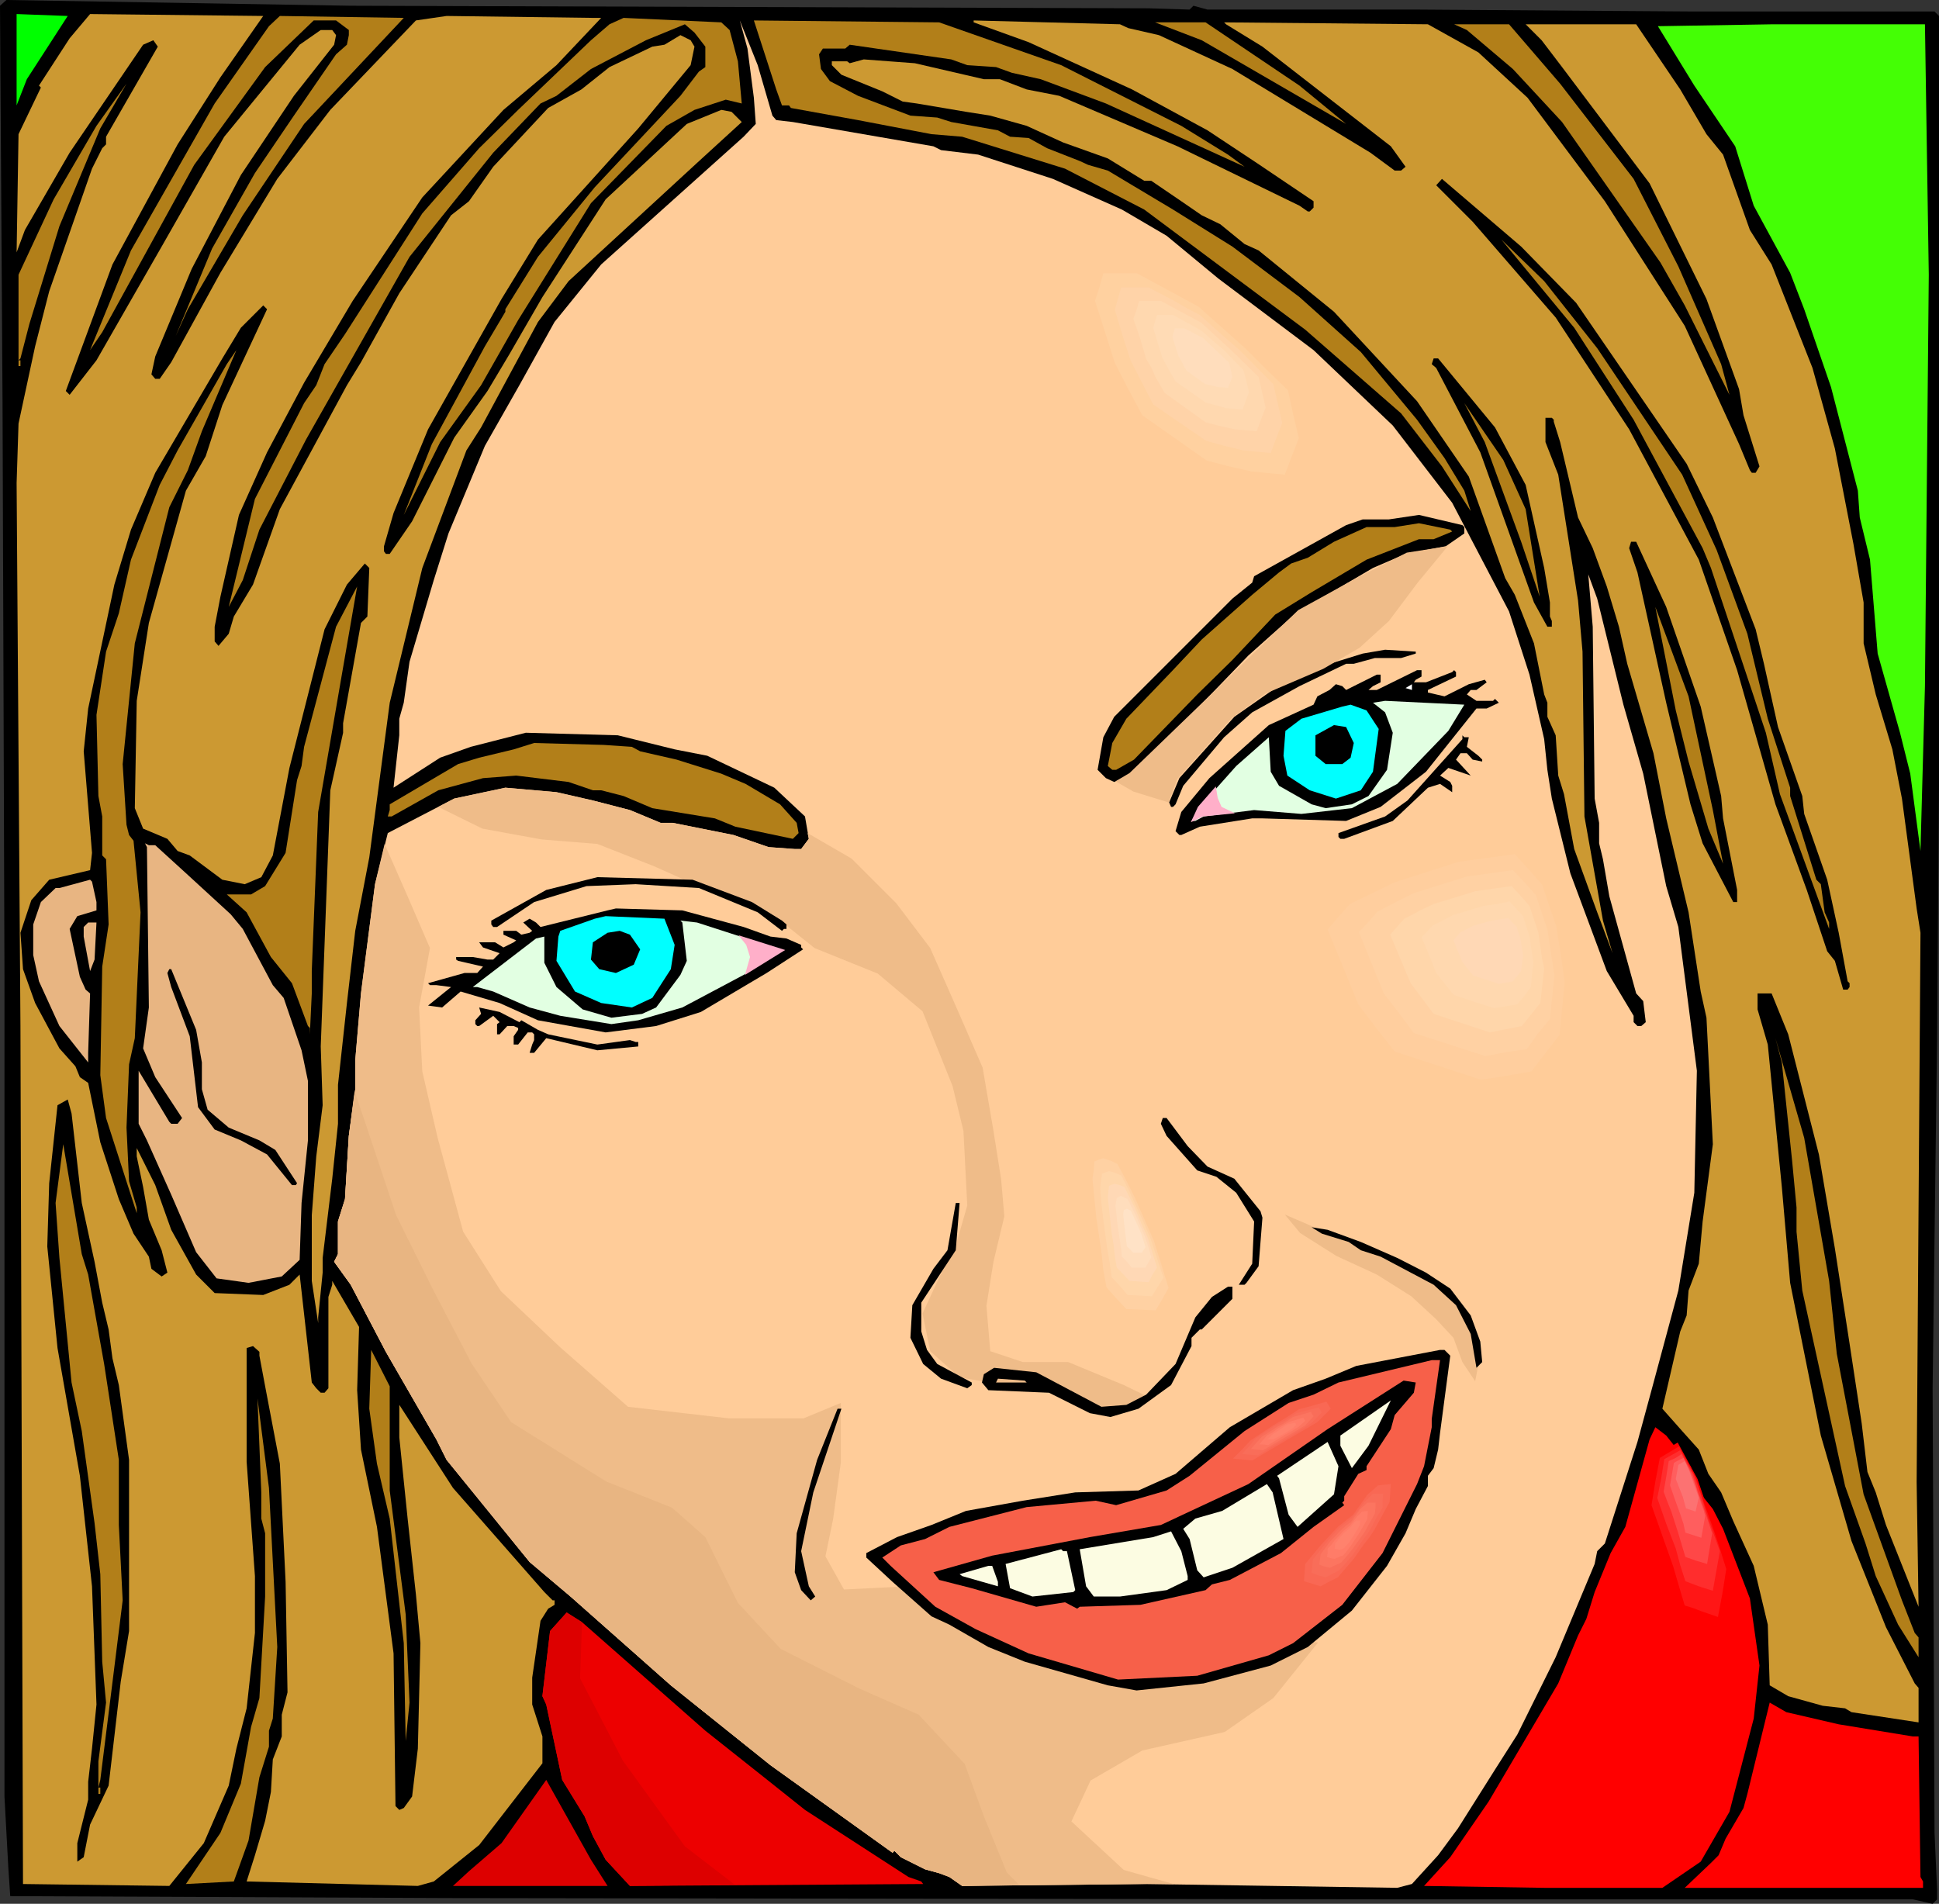 <?xml version="1.0" encoding="UTF-8" standalone="no"?>
<svg
   version="1.0"
   width="129.766mm"
   height="127.418mm"
   id="svg108"
   sodipodi:docname="Female 179.wmf"
   xmlns:inkscape="http://www.inkscape.org/namespaces/inkscape"
   xmlns:sodipodi="http://sodipodi.sourceforge.net/DTD/sodipodi-0.dtd"
   xmlns="http://www.w3.org/2000/svg"
   xmlns:svg="http://www.w3.org/2000/svg">
  <rect width="100%" height="100%" fill="#333333" stroke="none"/>
  <sodipodi:namedview
     id="namedview108"
     pagecolor="#ffffff"
     bordercolor="#000000"
     borderopacity="0.25"
     inkscape:showpageshadow="2"
     inkscape:pageopacity="0.0"
     inkscape:pagecheckerboard="0"
     inkscape:deskcolor="#d1d1d1"
     inkscape:document-units="mm" />
  <defs
     id="defs1">
    <pattern
       id="WMFhbasepattern"
       patternUnits="userSpaceOnUse"
       width="6"
       height="6"
       x="0"
       y="0" />
  </defs>
  <path
     style="fill:#000000;fill-opacity:1;fill-rule:evenodd;stroke:none"
     d="m 290.556,2.101 10.342,0.323 0.97,-0.97 3.555,0.97 h 53.49 l 69.65,0.485 h 60.762 l 1.131,1.131 V 198.773 l -0.485,63.834 -1.131,88.559 0.485,112.477 0.646,14.383 v 2.424 l -1.131,1.131 -5.01,-1.131 H 348.248 L 113.443,480.127 2.586,479.642 2.101,472.37 1.131,454.431 V 247.093 L 0.646,102.457 0,1.454 1.616,0 88.718,1.454 Z"
     id="path1" />
  <path
     style="fill:#00ff00;fill-opacity:1;fill-rule:evenodd;stroke:none"
     d="m 6.787,20.039 -2.586,6.626 V 3.555 l 12.928,0.485 z"
     id="path2" />
  <path
     style="fill:#cc9932;fill-opacity:1;fill-rule:evenodd;stroke:none"
     d="M 55.752,19.554 44.925,36.523 28.442,66.904 16.645,98.902 17.614,99.871 24.402,91.145 40.885,62.379 56.722,34.583 75.79,11.312 81.123,7.595 h 2.909 l 0.97,1.293 -0.485,2.424 -10.181,12.928 -13.413,20.039 -12.443,23.756 -9.211,22.14 -0.97,4.525 0.97,1.131 h 1.131 l 2.909,-4.202 12.443,-22.625 14.382,-23.756 13.413,-17.453 21.654,-22.625 7.757,-1.131 37.006,0.485 h 2.101 L 140.753,16.484 127.341,27.796 106.817,49.936 89.203,76.116 76.922,96.801 l -9.373,17.615 -7.11,15.837 -4.686,20.685 -1.454,7.595 v 3.717 l 0.97,1.131 2.586,-3.07 1.293,-4.363 4.848,-8.08 6.787,-19.069 16.968,-31.351 3.555,-5.818 9.696,-17.453 13.09,-19.716 4.525,-3.555 6.141,-8.727 13.898,-14.868 8.403,-4.687 7.11,-5.656 10.827,-5.171 3.07,-0.485 4.04,-2.424 2.586,1.293 0.97,1.616 -0.97,4.687 -13.251,15.999 -25.371,28.119 -9.211,15.029 -18.584,32.967 -8.726,21.17 -2.424,8.403 v 1.293 l 0.485,0.646 h 0.97 l 5.656,-8.242 10.666,-21.17 8.403,-11.797 5.494,-9.211 8.403,-14.544 15.998,-24.725 20.523,-19.069 8.726,-3.555 2.586,0.485 2.586,2.586 -11.312,10.343 -32.482,29.897 -7.757,10.343 -14.382,26.665 -3.717,5.818 -11.15,29.735 -8.242,34.099 -5.171,39.108 -3.555,18.584 -2.101,18.261 -2.262,20.685 v 9.858 l -1.454,13.898 -2.424,20.039 v 3.717 l -1.131,11.312 v 1.454 l -1.616,-10.666 v -16.645 l 1.131,-14.868 1.616,-12.928 -0.485,-14.868 2.424,-64.803 3.232,-14.544 v -2.424 l 4.525,-25.372 1.616,-1.616 0.485,-12.282 -1.131,-1.131 -4.525,5.333 -5.656,11.312 -8.888,35.068 -4.202,22.14 -2.909,5.495 -4.202,1.778 -5.656,-1.131 -8.242,-6.141 -3.07,-1.131 -2.586,-3.07 -6.141,-2.586 -2.101,-5.171 0.485,-27.15 3.07,-19.716 9.373,-33.452 5.01,-8.727 4.202,-12.928 11.312,-24.241 -0.97,-0.97 -5.656,5.656 -4.686,7.757 -16.968,28.927 -6.141,14.383 -4.202,13.898 -6.626,31.351 -1.131,10.827 2.101,25.695 -0.485,4.363 -10.342,2.424 -4.525,5.171 -2.747,8.242 0.646,9.211 3.07,8.565 6.141,11.474 4.04,4.525 1.131,2.747 2.101,1.454 3.07,15.029 4.686,14.383 3.717,8.727 3.878,5.818 0.646,3.07 2.586,1.939 1.454,-0.97 -1.454,-5.656 -3.232,-7.757 -1.454,-8.242 -1.616,-7.757 v -2.101 l 4.686,9.373 4.04,11.312 6.302,11.312 4.686,4.687 12.282,0.485 6.626,-2.586 2.586,-2.586 3.07,27.311 1.131,1.454 1.131,1.131 h 0.97 l 0.97,-1.131 v -23.109 l 0.97,-3.07 v -0.97 l 6.787,11.636 -0.485,15.999 0.97,15.029 4.04,19.554 4.202,31.998 0.485,38.623 0.97,0.97 1.131,-0.485 2.101,-2.909 1.454,-12.12 0.646,-26.665 -1.131,-12.282 -2.101,-19.231 -2.101,-20.524 v -8.242 l 13.574,21.009 23.109,26.342 2.101,2.101 h 0.485 v 1.131 l -1.616,0.97 -1.939,3.07 -2.101,14.383 v 6.787 l 2.586,8.08 v 6.787 l -15.998,20.685 -11.474,9.211 -4.04,1.131 -43.309,-1.131 2.101,-6.626 2.586,-8.727 1.454,-7.272 0.485,-8.242 2.262,-5.818 v -5.495 l 1.454,-5.656 -0.485,-27.958 -1.454,-29.897 -3.717,-19.554 -1.454,-7.757 v -0.97 l -1.616,-1.454 -1.616,0.485 v 28.766 l 2.101,28.927 v 14.383 l -2.101,19.069 -2.586,10.181 -1.939,9.373 -6.302,14.544 -8.726,10.827 L 5.818,476.571 5.171,259.537 4.202,122.173 4.686,107.144 8.888,87.59 12.443,73.692 23.27,42.664 25.856,37.492 26.826,36.523 V 34.583 L 39.915,11.797 38.784,10.181 36.198,11.312 17.614,38.623 6.302,58.178 4.202,63.834 4.686,33.937 10.342,22.14 9.858,21.655 17.614,9.696 22.786,3.555 66.579,4.04 Z"
     id="path3" />
  <path
     style="fill:#b27f19;fill-opacity:1;fill-rule:evenodd;stroke:none"
     d="M 76.922,31.351 61.408,54.461 47.51,78.217 44.44,85.004 53.651,62.864 64.478,43.795 74.336,29.25 85.002,13.736 87.749,11.312 88.234,8.888 V 7.595 L 85.002,5.171 H 79.346 L 67.064,16.968 49.126,41.694 25.856,84.034 22.786,88.559 33.128,63.349 54.298,26.18 68.034,6.626 70.781,4.04 l 31.35,0.485 z"
     id="path4" />
  <path
     style="fill:#b27f19;fill-opacity:1;fill-rule:evenodd;stroke:none"
     d="m 184.547,7.595 2.101,7.919 0.97,10.666 -4.04,-0.97 -7.918,2.586 -7.11,4.04 -19.069,19.554 -18.422,29.574 -9.373,16.484 -10.342,14.383 -9.211,18.423 7.11,-17.938 13.413,-24.725 5.171,-8.727 v -0.646 l -0.485,-0.485 0.485,0.485 8.242,-13.252 14.382,-17.615 21.654,-23.109 4.686,-6.141 1.616,-1.131 v -5.171 l -2.747,-3.555 -2.424,-2.101 -9.858,4.04 -13.898,7.272 -8.726,6.787 -4.04,1.939 -11.958,12.444 -21.17,26.342 -26.179,46.219 -11.797,22.786 -4.202,12.767 -3.555,6.787 6.626,-27.311 12.443,-24.241 3.07,-4.525 2.101,-5.333 5.171,-7.595 19.554,-30.543 14.382,-16.484 9.858,-9.696 18.422,-17.615 4.686,-4.04 3.555,-1.616 24.725,1.131 z"
     id="path5" />
  <path
     style="fill:#ffcc99;fill-opacity:1;fill-rule:evenodd;stroke:none"
     d="m 195.374,29.25 0.97,1.131 4.202,0.485 35.552,6.141 1.939,0.97 9.373,1.131 18.907,6.141 17.453,7.757 11.312,6.626 13.09,10.827 24.078,18.1 20.038,19.069 15.029,19.554 14.382,27.473 5.171,15.999 3.717,16.322 0.808,7.757 1.131,7.272 4.686,18.908 9.211,24.725 6.787,11.312 v 1.616 l 0.97,0.97 h 0.97 l 1.131,-0.97 -0.646,-5.333 -1.778,-1.939 -6.787,-24.564 -1.616,-9.373 -0.97,-4.04 v -5.171 l -1.131,-6.141 -0.485,-43.472 -1.131,-13.252 2.262,6.141 6.626,26.826 5.01,17.453 5.818,28.442 3.07,10.343 4.686,36.361 -0.646,30.866 -4.04,24.725 -6.787,25.21 -3.555,13.09 -8.242,25.695 -1.939,1.939 -0.646,3.232 -9.858,23.594 -9.696,19.554 -5.656,8.888 -9.373,14.868 -5.01,6.787 -6.626,7.272 -3.717,0.97 -63.509,-0.97 -46.541,0.485 -3.232,-2.262 -2.586,-0.97 -3.555,-0.97 -6.141,-3.07 -1.616,-1.616 -0.485,0.485 -30.866,-22.14 -25.21,-20.201 -25.371,-22.463 -10.342,-8.727 -21.008,-25.857 -2.586,-5.171 -12.766,-22.14 -8.888,-16.968 -4.202,-5.818 0.97,-1.939 v -8.242 l 1.778,-5.656 0.97,-15.999 1.616,-11.797 v -7.272 l 1.454,-16.968 3.555,-27.634 3.232,-12.928 16.806,-8.727 12.928,-2.747 12.928,1.131 9.211,2.101 9.373,2.424 7.757,3.232 h 3.07 l 15.352,3.07 8.888,3.07 6.626,0.485 h 1.616 l 1.939,-2.586 -0.97,-5.656 -7.757,-7.272 -16.968,-8.08 -8.242,-1.616 -14.382,-3.555 -23.27,-0.646 -13.898,3.555 -7.757,2.747 -11.797,7.595 1.454,-13.252 v -4.202 l 1.131,-4.04 1.454,-10.343 6.141,-20.685 3.717,-11.797 9.211,-22.14 8.726,-15.352 8.888,-15.999 11.797,-14.544 36.037,-32.321 3.07,-3.232 -0.485,-6.626 -1.616,-12.444 -1.939,-7.111 4.525,11.312 z"
     id="path6" />
  <path
     style="fill:#b27f19;fill-opacity:1;fill-rule:evenodd;stroke:none"
     d="m 268.417,16.484 30.381,15.352 11.797,7.272 4.202,3.07 -35.067,-15.999 -16.483,-6.141 -7.272,-1.616 -4.04,-1.454 -7.272,-0.485 -4.04,-1.454 -25.694,-3.717 -1.131,0.97 h -5.656 l -0.97,1.454 0.485,3.717 2.262,3.07 7.11,3.717 13.251,5.01 6.787,0.485 3.555,1.131 11.797,2.101 3.07,1.616 4.686,0.323 4.686,2.586 8.242,3.232 2.101,0.97 5.01,1.454 16.483,9.858 15.029,9.373 16.968,12.767 15.514,13.898 14.221,17.13 6.949,9.696 5.01,8.242 1.616,5.171 -7.272,-11.312 L 354.388,104.558 330.148,83.388 289.425,53.006 269.387,42.664 l -26.018,-8.08 -7.757,-0.646 -18.584,-3.555 -16.968,-3.07 -0.485,-0.646 h -1.778 l -1.454,-4.04 -5.656,-17.453 46.864,0.485 z"
     id="path7" />
  <path
     style="fill:#cc9932;fill-opacity:1;fill-rule:evenodd;stroke:none"
     d="m 285.385,7.111 7.757,1.778 18.584,8.565 34.906,21.17 6.141,4.525 h 1.616 l 1.131,-0.97 -3.717,-5.171 -32.482,-25.21 -9.211,-5.656 -0.485,-0.485 51.55,0.485 12.766,7.111 12.443,11.474 19.554,26.18 20.2,31.513 13.736,29.897 2.747,6.626 0.485,0.646 h 0.97 l 0.97,-1.616 -4.04,-12.928 -1.131,-6.626 -8.242,-22.786 -14.382,-29.25 -22.139,-29.412 -5.171,-6.787 -4.04,-4.04 h 27.957 l 11.15,16.484 6.626,11.312 4.202,5.171 6.787,19.069 5.494,8.727 10.342,26.18 5.656,20.362 4.686,24.079 2.586,14.868 v 10.343 l 3.07,12.928 4.202,13.898 2.424,12.444 3.717,27.796 0.97,6.141 -0.97,138.98 0.485,31.513 -8.242,-20.685 -2.586,-8.242 -2.101,-5.171 -1.454,-12.282 -3.07,-20.201 -3.717,-24.079 -4.04,-23.756 -7.757,-30.382 -4.202,-10.343 h -3.555 v 4.04 l 2.586,8.888 3.555,36.038 2.101,24.241 7.757,38.623 7.757,26.665 3.555,8.888 5.171,12.928 7.272,14.221 0.97,1.131 v 8.727 l -16.968,-2.586 -1.616,-0.97 -5.656,-0.646 -8.726,-2.424 -4.686,-2.747 -0.485,-15.352 -3.555,-14.868 -5.171,-11.312 -3.07,-7.272 -3.232,-4.687 -2.424,-6.141 -4.202,-4.687 -5.01,-5.656 4.525,-19.554 1.616,-4.04 0.485,-6.303 2.586,-6.787 0.97,-10.666 2.586,-19.554 -1.616,-31.998 -1.454,-6.626 -3.07,-20.039 -5.656,-23.756 -3.232,-16.484 -6.626,-22.625 -2.101,-9.373 -3.07,-10.181 -3.555,-9.696 -3.717,-7.757 -4.525,-19.069 -1.616,-5.171 v -0.485 l -0.485,-0.485 h -1.616 v 6.141 l 3.232,8.242 5.01,31.836 1.131,12.928 0.485,41.694 4.686,26.342 2.424,8.242 -3.878,-10.343 -5.818,-15.999 -2.586,-13.898 -1.454,-4.687 -0.646,-10.181 -2.101,-4.687 v -3.555 l -0.808,-2.101 -2.586,-12.928 -4.848,-12.282 -2.424,-4.202 -9.211,-25.695 -13.09,-19.069 -21.008,-22.625 -19.069,-15.514 -3.555,-1.616 -6.141,-5.01 -4.686,-2.262 -5.171,-3.555 -7.595,-5.171 h -1.778 l -9.211,-5.656 -11.312,-4.04 -9.211,-4.202 -9.211,-2.586 -6.141,-0.97 -12.443,-2.101 -3.555,-0.485 -5.171,-2.586 -10.342,-4.202 -2.424,-2.424 v -0.97 h 3.878 l 0.646,0.485 3.555,-0.97 12.928,0.97 17.453,4.04 h 4.04 l 6.787,2.586 8.242,1.616 29.896,12.767 30.866,15.029 2.101,1.454 h 0.485 l 0.97,-0.97 V 50.905 L 317.867,41.209 305.424,32.967 286.355,22.625 260.176,10.666 246.278,5.656 V 5.171 l 37.006,0.97 z"
     id="path8" />
  <path
     style="fill:#b27f19;fill-opacity:1;fill-rule:evenodd;stroke:none"
     d="m 328.694,21.655 11.797,9.696 -36.522,-21.17 -11.797,-4.525 h 12.766 z"
     id="path9" />
  <path
     style="fill:#b27f19;fill-opacity:1;fill-rule:evenodd;stroke:none"
     d="m 394.627,21.17 18.584,24.079 11.312,22.14 10.827,24.725 2.101,7.757 L 426.139,77.247 419.998,66.419 395.112,30.866 382.668,17.453 371.033,7.595 l -3.232,-1.454 h 13.898 z"
     id="path10" />
  <path
     style="fill:#44ff05;fill-opacity:1;fill-rule:evenodd;stroke:none"
     d="m 487.87,69.49 -0.97,104.073 -1.131,41.694 -2.586,-19.554 -2.586,-10.343 -5.656,-20.039 -1.939,-23.756 -2.586,-10.666 -0.485,-6.787 -6.787,-26.18 -6.787,-19.716 -3.555,-9.211 L 443.591,52.037 438.905,37.007 428.563,21.655 419.352,6.626 448.601,6.141 h 38.299 z"
     id="path11" />
  <path
     style="fill:#b27f19;fill-opacity:1;fill-rule:evenodd;stroke:none"
     d="M 15.029,57.208 7.434,81.933 5.171,90.66 4.686,91.145 h 0.485 v 1.454 H 4.686 V 69.49 l 8.888,-19.069 10.827,-18.584 7.595,-10.666 -6.626,11.312 z"
     id="path12" />
  <path
     style="fill:#000000;fill-opacity:1;fill-rule:evenodd;stroke:none"
     d="m 398.667,76.6 27.957,40.724 6.626,13.575 10.827,28.281 2.101,8.727 3.555,15.999 6.141,17.453 0.485,4.525 5.818,16.645 2.909,13.413 2.262,12.282 0.485,0.485 v 0.97 l -0.485,0.646 h -1.131 l -2.101,-7.272 -1.939,-2.424 -5.171,-15.514 -7.918,-21.655 -9.696,-33.937 -9.696,-27.958 -17.614,-32.967 -18.584,-28.281 -21.008,-24.241 -9.211,-9.211 1.454,-1.616 20.038,17.13 z"
     id="path13" />
  <path
     style="fill:#b27f19;fill-opacity:1;fill-rule:evenodd;stroke:none"
     d="m 404,88.074 21.493,31.998 8.726,19.069 7.757,21.17 5.171,21.493 5.656,17.453 v 2.101 l 6.626,21.17 1.131,1.131 0.97,7.111 1.131,2.586 v 1.616 l -12.443,-34.099 -3.555,-15.514 -13.898,-41.694 -2.101,-5.01 -17.453,-32.482 -15.029,-23.271 -18.422,-22.301 10.827,10.504 z"
     id="path14" />
  <path
     style="fill:#b27f19;fill-opacity:1;fill-rule:evenodd;stroke:none"
     d="m 47.51,118.941 -4.686,9.373 -8.726,34.422 -3.07,30.543 0.97,15.352 0.646,2.586 1.131,1.454 1.778,18.1 -1.454,31.836 -1.454,6.626 -0.646,15.999 0.646,13.575 1.939,6.626 v 1.454 l -7.757,-24.079 -1.454,-10.827 0.485,-27.473 1.616,-10.666 -0.646,-16.484 -0.97,-0.97 v -9.858 l -0.97,-5.171 -0.485,-20.524 2.424,-15.999 3.232,-9.696 3.07,-13.575 7.272,-18.908 4.525,-8.727 12.443,-21.817 2.424,-3.555 -8.726,20.524 z"
     id="path15" />
  <path
     style="fill:#000000;fill-opacity:1;fill-rule:evenodd;stroke:none"
     d="m 378.144,108.113 7.757,14.544 4.686,21.009 1.454,8.727 v 3.555 l 0.485,1.131 v 1.454 h -1.131 l -3.394,-6.141 -13.574,-37.977 -11.15,-21.332 -1.131,-0.97 0.485,-1.454 h 1.131 z"
     id="path16" />
  <path
     style="fill:#b27f19;fill-opacity:1;fill-rule:evenodd;stroke:none"
     d="m 385.9,128.799 3.555,22.14 -4.686,-13.898 -9.211,-25.21 -5.171,-9.858 9.858,14.383 z"
     id="path17" />
  <path
     style="fill:#000000;fill-opacity:1;fill-rule:evenodd;stroke:none"
     d="m 370.387,133.324 v 1.616 l -4.686,3.232 -10.181,1.939 -8.242,3.555 -19.554,11.474 -11.958,10.666 -12.928,13.413 -17.453,16.968 -3.555,1.616 -2.101,-0.97 -2.101,-2.101 1.454,-8.242 2.747,-5.171 29.896,-29.897 5.01,-4.04 0.485,-1.616 23.27,-12.928 4.202,-1.454 h 6.626 l 7.595,-1.131 10.989,2.586 z"
     id="path18" />
  <path
     style="fill:#b27f19;fill-opacity:1;fill-rule:evenodd;stroke:none"
     d="m 367.316,134.455 -4.686,1.939 h -3.717 l -13.251,5.171 -13.898,8.242 -9.211,5.656 -10.827,11.474 -8.888,8.727 -15.998,16.484 -4.525,2.586 h -0.97 l -1.131,-0.97 1.131,-5.818 3.555,-6.141 11.312,-11.797 7.757,-8.242 12.766,-11.312 6.787,-5.656 3.07,-2.262 4.202,-1.454 6.626,-4.04 8.242,-3.717 h 7.11 l 6.141,-0.97 7.918,1.616 z"
     id="path19" />
  <path
     style="fill:#000000;fill-opacity:1;fill-rule:evenodd;stroke:none"
     d="m 421.452,153.524 8.726,25.21 5.171,22.625 0.485,5.656 3.555,18.1 v 3.07 h -0.97 l -7.757,-14.868 -3.07,-9.858 -6.141,-25.695 -7.272,-32.967 -2.101,-6.141 0.485,-1.616 h 1.293 z"
     id="path20" />
  <path
     style="fill:#b27f19;fill-opacity:1;fill-rule:evenodd;stroke:none"
     d="m 80.477,205.399 -1.616,40.239 v 5.656 l -0.485,10.343 v -1.616 l -0.485,-0.485 -4.04,-10.827 -5.333,-6.626 -6.141,-11.312 -5.01,-4.525 h 6.141 l 3.555,-2.101 5.171,-8.403 2.909,-18.423 1.131,-3.555 0.646,-4.848 8.08,-30.382 5.333,-10.181 -4.202,24.241 z"
     id="path21" />
  <path
     style="fill:#b27f19;fill-opacity:1;fill-rule:evenodd;stroke:none"
     d="m 433.249,204.914 2.586,13.575 -3.717,-8.888 -5.01,-16.968 -3.232,-12.928 -5.171,-26.18 8.403,22.625 z"
     id="path22" />
  <path
     style="fill:#000000;fill-opacity:1;fill-rule:evenodd;stroke:none"
     d="m 358.105,165.321 -3.717,1.131 h -6.626 l -5.333,1.454 h -1.939 l -11.797,5.656 -11.958,6.626 -7.11,6.303 -10.342,12.282 -1.939,4.687 -0.646,0.646 h -0.485 l -0.485,-1.131 2.586,-6.141 13.898,-15.514 9.696,-6.787 7.272,-3.394 4.04,-2.262 11.474,-3.555 5.656,-0.97 7.757,0.485 z"
     id="path23" />
  <path
     style="fill:#000000;fill-opacity:1;fill-rule:evenodd;stroke:none"
     d="m 359.56,171.139 -1.454,0.808 -0.485,0.646 h 3.07 l 6.626,-2.586 0.485,-0.485 0.485,0.485 v 1.131 l -7.11,3.394 v 0.646 l 4.202,0.97 6.141,-3.07 4.04,-1.131 0.485,0.646 -2.586,1.939 h -1.454 l -0.97,1.131 2.424,1.616 h 4.202 l 0.485,-0.485 0.97,0.97 -3.07,1.454 h -2.586 l -12.766,15.999 -11.474,8.888 -8.726,3.555 -21.17,-0.646 h -2.586 l -13.251,2.101 -4.686,2.101 h -0.485 l -0.97,-0.97 1.454,-4.848 7.11,-8.565 15.029,-13.413 11.312,-5.171 0.97,-2.101 3.07,-1.616 1.616,-1.454 1.616,0.485 0.97,0.97 7.757,-3.878 h 0.97 v 1.939 l -1.939,0.97 -1.131,0.97 h 2.101 l 10.181,-5.01 h 1.131 z"
     id="path24" />
  <path
     style="fill:#ffffff;fill-opacity:1;fill-rule:evenodd;stroke:none"
     d="m 355.52,174.048 1.616,-0.97 v 1.454 z"
     id="path25" />
  <path
     style="fill:#e2ffe2;fill-opacity:1;fill-rule:evenodd;stroke:none"
     d="m 366.347,184.875 -12.928,13.413 -11.474,6.141 -12.766,1.454 -11.958,-0.97 -12.766,1.616 -2.101,1.131 h -0.97 l 2.101,-3.555 9.211,-10.343 8.242,-7.272 0.485,8.727 2.101,3.555 8.242,4.687 3.555,0.97 6.626,-0.97 4.202,-2.101 4.686,-6.626 1.454,-9.373 -1.939,-5.171 -3.07,-2.424 3.07,-0.485 20.038,0.97 z"
     id="path26" />
  <path
     style="fill:#00ffff;fill-opacity:1;fill-rule:evenodd;stroke:none"
     d="m 348.732,184.391 -1.454,10.827 -3.07,4.687 -6.302,2.101 -6.626,-2.101 -5.656,-3.717 -0.97,-5.01 0.485,-6.303 4.04,-3.07 10.342,-3.07 2.101,-0.485 4.04,1.454 z"
     id="path27" />
  <path
     style="fill:#000000;fill-opacity:1;fill-rule:evenodd;stroke:none"
     d="m 342.43,187.946 -0.808,3.717 -2.101,1.616 h -4.202 l -2.586,-2.101 v -5.171 l 4.686,-2.586 3.07,0.485 z"
     id="path28" />
  <path
     style="fill:#000000;fill-opacity:1;fill-rule:evenodd;stroke:none"
     d="m 371.518,186.491 -0.485,2.424 2.909,2.262 0.97,0.97 v 0.485 l -2.424,-0.485 -1.454,-1.616 h -1.616 l -1.131,1.616 3.717,4.04 -5.656,-1.939 -2.101,1.939 2.586,1.616 0.485,0.97 v 1.616 l -3.07,-2.101 -3.07,0.97 -8.888,8.403 -12.282,4.525 h -0.97 l -0.485,-0.485 v -0.97 l 11.797,-4.202 5.656,-4.04 13.898,-15.514 v -0.97 l 0.485,0.485 z"
     id="path29" />
  <path
     style="fill:#b27f19;fill-opacity:1;fill-rule:evenodd;stroke:none"
     d="m 159.822,188.915 2.101,1.131 9.211,2.101 11.312,3.555 6.141,2.586 8.726,5.171 4.202,4.687 0.485,2.586 -1.454,1.454 -14.544,-3.07 -5.171,-2.101 -15.837,-2.586 -7.272,-3.07 -5.656,-1.454 h -2.101 l -6.141,-2.101 -13.251,-1.616 -8.403,0.646 -11.312,3.07 -11.797,6.626 h -0.97 l 0.485,-1.616 v -1.454 l 17.291,-10.181 5.333,-1.616 8.726,-2.101 5.171,-1.616 17.614,0.485 z"
     id="path30" />
  <path
     style="fill:#e8b582;fill-opacity:1;fill-rule:evenodd;stroke:none"
     d="m 39.269,213.803 7.272,6.626 11.797,10.827 3.07,3.717 7.595,14.221 2.747,3.232 4.525,13.252 1.616,7.757 v 15.029 l -1.616,15.837 -0.485,14.383 -4.525,4.202 -8.403,1.616 -8.08,-1.131 -5.171,-6.626 -6.302,-14.544 -6.141,-13.736 -2.101,-4.202 V 270.849 l 7.757,12.928 0.485,0.485 h 1.616 l 1.131,-1.454 -6.787,-10.343 -3.07,-7.272 1.454,-10.343 -0.485,-40.563 -0.485,-0.97 0.97,0.485 z"
     id="path31" />
  <path
     style="fill:#e8b582;fill-opacity:1;fill-rule:evenodd;stroke:none"
     d="m 24.402,228.185 v 2.101 l -4.848,1.454 -1.939,3.232 2.586,12.12 1.454,3.232 1.131,0.97 -0.485,15.029 v 2.424 l -7.272,-9.211 -5.171,-11.312 -1.454,-6.626 v -7.757 l 1.939,-5.656 3.717,-3.555 h 0.97 l 7.757,-2.101 0.485,0.485 z"
     id="path32" />
  <path
     style="fill:#000000;fill-opacity:1;fill-rule:evenodd;stroke:none"
     d="m 188.102,234.488 6.787,2.424 4.04,0.485 3.717,1.616 v 0.646 l 0.485,0.485 -9.211,5.979 -16.645,9.858 -11.312,3.555 -12.766,1.616 -17.13,-3.07 -9.696,-4.363 -9.858,-2.909 -4.686,4.04 -3.555,-0.485 5.818,-4.687 -3.717,-0.485 h -1.616 l -0.485,-0.485 9.211,-2.586 h 3.232 l 1.454,-1.616 -6.302,-1.454 -0.485,-0.323 v -0.646 h 4.202 l 3.717,0.646 h 1.454 l 1.616,-1.616 -4.202,-1.454 -0.97,-1.293 h 4.04 l 2.101,1.293 2.586,-1.293 0.646,-0.485 -3.232,-1.454 v -0.97 h 3.232 l 1.293,0.97 2.101,-0.485 0.646,-0.485 -2.262,-2.101 1.616,-0.97 1.616,0.97 1.131,1.131 16.968,-4.202 2.101,-0.485 16.806,0.485 z"
     id="path33" />
  <path
     style="fill:#00ffff;fill-opacity:1;fill-rule:evenodd;stroke:none"
     d="m 170.649,239.013 -0.97,6.141 -4.686,7.272 -5.171,2.424 -7.757,-1.131 -6.626,-2.909 -4.686,-7.757 0.485,-6.141 0.485,-1.454 8.726,-3.07 2.747,-0.646 14.867,0.646 z"
     id="path34" />
  <path
     style="fill:#e2ffe2;fill-opacity:1;fill-rule:evenodd;stroke:none"
     d="m 197.313,240.144 -9.211,6.464 -15.514,8.242 -11.15,3.232 -6.787,0.97 -12.928,-2.101 -7.757,-2.101 -9.211,-4.04 -4.04,-1.131 h -1.131 l 15.998,-12.282 2.101,-0.485 v 6.626 l 3.07,6.141 6.626,5.656 7.272,2.101 7.757,-0.97 3.555,-1.616 6.141,-8.242 1.616,-3.555 -1.131,-9.696 -0.485,-0.485 4.202,0.485 z"
     id="path35" />
  <path
     style="fill:#e8b582;fill-opacity:1;fill-rule:evenodd;stroke:none"
     d="m 23.917,242.73 -1.131,2.909 -1.616,-8.727 v -2.424 l 1.131,-1.131 h 2.101 z"
     id="path36" />
  <path
     style="fill:#000000;fill-opacity:1;fill-rule:evenodd;stroke:none"
     d="m 161.923,240.144 -1.616,3.879 -4.525,2.101 -4.202,-0.97 -2.101,-2.424 0.485,-4.363 3.717,-2.424 3.07,-0.485 2.586,0.97 z"
     id="path37" />
  <path
     style="fill:#000000;fill-opacity:1;fill-rule:evenodd;stroke:none"
     d="m 49.611,260.506 1.454,8.242 v 6.787 l 1.454,5.171 5.333,4.525 7.757,3.232 4.04,2.424 5.171,7.919 0.323,0.485 -0.323,0.485 h -0.97 l -6.302,-7.757 -6.626,-3.555 -6.626,-2.747 -4.202,-5.656 -2.101,-17.938 -4.686,-12.444 -0.97,-3.555 0.485,-0.97 h 0.485 z"
     id="path38" />
  <path
     style="fill:#000000;fill-opacity:1;fill-rule:evenodd;stroke:none"
     d="m 131.381,258.567 0.485,-0.485 4.202,2.424 2.586,1.131 12.443,2.586 8.242,-1.131 1.454,0.485 h 0.646 v 1.131 l -10.342,0.97 -12.928,-3.07 -3.07,3.717 h -1.131 l 0.646,-2.101 0.485,-1.131 v -1.454 l -0.485,-0.485 h -1.131 l -2.424,3.07 h -1.131 v -2.101 l 1.131,-1.616 v -0.485 l -1.131,-0.485 h -1.616 l -1.939,2.101 h -0.646 v -2.586 l 0.646,-0.485 -1.616,-1.616 -3.555,2.586 h -0.485 l -0.485,-0.485 v -0.97 l 1.454,-1.616 -0.485,-1.616 5.171,1.131 z"
     id="path39" />
  <path
     style="fill:#b27f19;fill-opacity:1;fill-rule:evenodd;stroke:none"
     d="m 462.66,324.017 1.939,18.423 6.787,35.553 9.696,26.826 3.232,8.242 0.97,1.131 v 5.01 l -5.171,-8.242 -5.656,-12.282 -2.586,-8.242 -5.171,-14.544 -10.827,-49.451 -1.454,-14.868 v -6.141 l -1.131,-11.959 -2.586,-24.725 -1.616,-6.141 7.272,25.21 z"
     id="path40" />
  <path
     style="fill:#000000;fill-opacity:1;fill-rule:evenodd;stroke:none"
     d="m 20.685,304.301 3.232,14.868 1.939,10.343 1.616,6.787 0.97,7.272 1.616,6.787 2.586,18.908 v 43.31 l -2.101,12.767 -3.07,26.342 -4.686,9.858 -1.616,8.242 -1.616,1.131 v -4.687 l 2.747,-10.989 v -4.525 l 0.97,-8.403 1.131,-11.151 -1.131,-29.897 -3.07,-27.958 -5.656,-32.321 -2.586,-25.695 0.485,-15.999 2.101,-19.716 2.586,-1.454 0.97,3.555 z"
     id="path41" />
  <path
     style="fill:#000000;fill-opacity:1;fill-rule:evenodd;stroke:none"
     d="m 300.414,289.918 5.01,5.171 6.787,3.07 6.626,8.242 0.485,1.616 -0.97,12.282 -3.07,4.202 -0.485,0.485 h -1.454 l 3.394,-5.333 0.485,-10.666 -4.525,-7.272 -5.01,-4.04 -4.848,-1.616 -7.757,-8.727 -1.454,-3.07 0.485,-1.454 h 0.97 z"
     id="path42" />
  <path
     style="fill:#b27f19;fill-opacity:1;fill-rule:evenodd;stroke:none"
     d="m 22.301,322.401 4.04,22.625 3.717,24.241 v 16.484 l 0.97,19.069 -5.656,45.411 -0.485,1.939 h 0.485 v 1.616 h -0.485 v -8.242 l 1.939,-14.868 -0.97,-10.343 -0.485,-22.14 -1.454,-12.928 -3.232,-23.271 -2.586,-12.282 -3.07,-31.513 -0.97,-13.898 1.939,-14.868 4.686,27.796 z"
     id="path43" />
  <path
     style="fill:#b27f19;fill-opacity:1;fill-rule:evenodd;stroke:none"
     d="m 98.576,377.023 4.04,31.351 0.97,22.301 -0.97,9.696 -0.485,-24.725 -3.555,-31.513 -3.232,-13.898 -1.939,-13.898 0.485,-14.868 4.686,9.211 z"
     id="path44" />
  <path
     style="fill:#b27f19;fill-opacity:1;fill-rule:evenodd;stroke:none"
     d="m 70.134,416.616 -1.131,18.1 -0.97,3.07 v 4.04 l -2.424,7.757 -2.747,15.999 -3.717,10.343 -12.12,0.646 8.726,-12.928 5.171,-12.444 2.586,-14.383 2.101,-7.272 1.454,-25.695 v -15.999 l -0.97,-3.717 v -6.626 l -0.97,-23.756 2.909,22.625 z"
     id="path45" />
  <path
     style="fill:#ff0000;fill-opacity:1;fill-rule:evenodd;stroke:none"
     d="m 427.593,370.882 3.07,7.595 2.586,3.232 2.586,5.01 6.787,17.615 2.424,16.968 -1.454,13.413 -6.141,23.594 -7.272,12.605 -9.696,6.626 h -29.896 l -30.381,-0.485 6.626,-7.272 9.696,-14.06 17.614,-29.897 5.01,-12.12 2.101,-4.202 2.101,-6.787 4.04,-9.858 3.717,-6.626 6.141,-22.14 1.454,-3.07 2.747,2.101 z"
     id="path46" />
  <path
     style="fill:#ed0000;fill-opacity:1;fill-rule:evenodd;stroke:none"
     d="m 178.406,437.786 14.867,11.797 10.342,8.242 26.179,16.968 3.232,1.131 0.485,0.646 -74.174,0.485 -6.141,-6.626 -3.232,-5.979 -2.101,-5.01 -5.656,-9.211 -4.04,-19.069 -0.97,-2.101 1.939,-16.484 4.202,-4.687 4.04,2.586 z"
     id="path47" />
  <path
     style="fill:#ff0000;fill-opacity:1;fill-rule:evenodd;stroke:none"
     d="m 465.084,436.17 18.746,3.07 h 1.454 l 0.485,35.553 0.646,1.131 v 1.616 h -60.277 l 6.626,-6.303 1.939,-1.939 1.778,-4.202 4.525,-7.757 0.97,-3.555 5.656,-23.109 4.202,2.424 z"
     id="path48" />
  <path
     style="fill:#dd0000;fill-opacity:1;fill-rule:evenodd;stroke:none"
     d="m 153.681,477.056 h -39.107 l 4.04,-3.717 8.242,-7.111 11.312,-15.999 11.312,20.201 z"
     id="path49" />
  <path
     style="fill:#efbc89;fill-opacity:1;fill-rule:evenodd;stroke:none"
     d="m 296.859,476.571 -12.605,-3.555 -13.251,-12.282 4.848,-10.343 13.09,-7.595 20.846,-4.687 12.282,-8.565 11.312,-14.06 -103.747,-14.221 -16.16,0.808 -4.686,-8.403 1.939,-9.373 1.939,-14.221 v -15.191 l -9.373,3.879 h -19.069 l -25.371,-2.909 -17.13,-15.029 -15.029,-14.221 -9.534,-15.029 -6.464,-23.756 -3.878,-16.807 -0.808,-16.16 2.747,-15.029 -5.656,-13.09 -5.818,-13.252 -2.424,10.181 -3.555,27.634 -1.454,16.968 v 7.272 l -1.616,11.797 -0.97,15.999 -1.778,5.656 v 8.242 l -0.97,1.939 4.202,5.818 8.888,16.968 12.766,22.14 2.586,5.171 21.008,25.857 10.342,8.727 25.371,22.463 25.21,20.201 30.866,22.14 0.485,-0.485 1.616,1.616 6.141,3.07 3.555,0.97 2.586,0.97 3.232,2.262 46.541,-0.485 z"
     id="path50" />
  <path
     style="fill:#000000;fill-opacity:1;fill-rule:evenodd;stroke:none"
     d="m 366.832,342.924 -2.586,19.554 -0.485,4.202 -1.131,4.687 -1.454,1.939 v 2.586 l -3.07,5.818 -2.586,6.141 -4.686,8.242 -8.888,11.312 -11.15,9.211 -9.373,4.687 -16.968,4.525 -16.968,1.778 -7.272,-1.293 -21.008,-5.979 -9.211,-3.717 -9.858,-5.656 -4.525,-2.101 -9.858,-8.727 -6.626,-6.141 v -1.131 l 7.757,-4.04 8.726,-3.07 8.726,-3.555 14.382,-2.586 13.251,-2.101 15.998,-0.485 9.373,-4.202 13.736,-11.797 15.998,-9.373 8.242,-2.909 7.757,-3.232 21.17,-4.04 h 1.131 z"
     id="path51" />
  <path
     style="fill:#f76049;fill-opacity:1;fill-rule:evenodd;stroke:none"
     d="m 362.145,358.923 v 2.101 l -1.939,9.858 -1.778,4.525 -8.726,17.453 -10.181,13.09 -12.443,9.696 -6.141,3.07 -18.099,5.171 -20.038,0.97 -22.624,-6.626 -13.413,-6.141 -10.181,-5.656 -11.312,-10.343 -2.101,-2.101 4.686,-3.07 6.141,-1.616 6.141,-3.07 19.554,-5.01 17.453,-1.616 5.171,1.131 12.766,-3.717 5.818,-3.717 13.898,-11.312 11.15,-7.111 6.302,-2.101 6.302,-3.07 23.594,-5.656 h 2.101 z"
     id="path52" />
  <path
     style="fill:#000000;fill-opacity:1;fill-rule:evenodd;stroke:none"
     d="m 357.62,352.297 -4.848,5.656 -0.97,3.555 -6.141,9.373 v 0.97 l -2.101,0.97 -3.555,5.656 v 1.131 l -0.485,0.485 0.485,0.646 -7.757,5.495 -8.242,6.626 -12.928,6.787 -4.525,1.131 -1.616,1.454 -16.483,3.717 -15.352,0.485 -0.646,0.485 -3.07,-1.616 -7.272,1.131 -16.322,-4.687 -8.242,-2.101 -1.454,-1.939 14.867,-4.202 24.725,-4.687 17.938,-3.07 22.139,-10.343 20.038,-13.898 19.23,-12.282 3.07,0.485 z"
     id="path53" />
  <path
     style="fill:#fcfce2;fill-opacity:1;fill-rule:evenodd;stroke:none"
     d="m 341.945,371.367 -2.909,-5.656 v -2.586 l 12.766,-8.888 -5.656,11.474 z"
     id="path54" />
  <path
     style="fill:#fcfce2;fill-opacity:1;fill-rule:evenodd;stroke:none"
     d="m 337.42,377.993 -9.211,8.242 -2.262,-3.07 -2.424,-9.211 -0.485,-0.646 12.766,-8.565 2.747,6.141 z"
     id="path55" />
  <path
     style="fill:#fcfce2;fill-opacity:1;fill-rule:evenodd;stroke:none"
     d="m 324.654,389.305 -12.928,7.272 -7.272,2.424 -1.616,-1.778 -1.939,-7.919 -1.616,-2.586 3.07,-2.586 6.787,-1.939 11.312,-6.787 1.454,2.101 z"
     id="path56" />
  <path
     style="fill:#fcfce2;fill-opacity:1;fill-rule:evenodd;stroke:none"
     d="m 300.414,398.678 v 0.97 l -5.333,2.586 -11.797,1.616 h -6.626 l -1.939,-2.586 -1.616,-9.373 18.584,-3.07 4.525,-1.454 2.586,5.01 z"
     id="path57" />
  <path
     style="fill:#fcfce2;fill-opacity:1;fill-rule:evenodd;stroke:none"
     d="m 269.872,392.375 2.101,9.858 -0.485,0.485 -10.342,1.131 -5.656,-2.101 -1.131,-6.141 14.059,-3.717 0.485,0.485 z"
     id="path58" />
  <path
     style="fill:#fcfce2;fill-opacity:1;fill-rule:evenodd;stroke:none"
     d="m 252.419,400.132 v 1.131 l -9.05,-2.586 -0.646,-0.485 7.272,-2.101 h 0.97 z"
     id="path59" />
  <path
     style="fill:#efbc89;fill-opacity:1;fill-rule:evenodd;stroke:none"
     d="m 110.857,204.106 11.15,5.495 15.029,2.747 14.059,1.131 14.382,5.656 12.282,5.495 17.776,6.787 10.504,8.403 15.998,6.464 11.312,9.535 7.595,18.908 2.747,11.312 0.97,18.908 -2.747,9.535 -4.686,9.373 -3.878,8.403 1.939,9.535 7.434,6.626 11.312,1.939 h 7.595 l 10.342,3.717 9.373,2.909 8.565,-3.879 -5.656,-2.747 -14.059,-5.818 h -11.474 l -8.242,-2.747 -0.97,-11.474 1.778,-11.151 2.747,-11.474 -0.808,-9.373 -1.939,-12.282 -2.747,-15.999 -6.626,-15.191 -6.626,-15.029 -8.565,-11.312 -11.312,-11.312 -11.15,-6.464 0.323,1.454 -1.939,2.586 h -1.616 l -6.626,-0.485 -8.888,-3.07 -15.352,-3.07 h -3.07 l -7.757,-3.232 -9.373,-2.424 -9.211,-2.101 -12.928,-1.131 -12.928,2.747 z"
     id="path60" />
  <path
     style="fill:#000000;fill-opacity:1;fill-rule:evenodd;stroke:none"
     d="m 241.753,316.26 -8.726,13.252 v 7.272 l 1.454,4.687 2.586,3.555 8.726,4.687 v 0.646 l -1.131,0.808 -6.626,-2.424 -4.525,-3.717 -3.232,-6.626 0.485,-8.242 5.333,-9.211 3.555,-4.687 2.101,-11.959 h 0.97 z"
     id="path61" />
  <path
     style="fill:#000000;fill-opacity:1;fill-rule:evenodd;stroke:none"
     d="m 311.726,328.542 -7.757,7.757 h -0.485 l -2.101,2.101 v 2.101 l -5.171,9.858 -8.242,5.979 -7.11,2.101 -5.171,-0.97 -10.342,-5.171 -15.352,-0.646 -1.616,-1.939 0.485,-2.101 2.586,-1.616 10.666,1.131 16.483,8.727 6.302,-0.485 5.01,-2.586 7.434,-7.757 5.01,-11.797 4.202,-5.171 4.04,-2.586 h 1.131 z"
     id="path62" />
  <path
     style="fill:#efbc89;fill-opacity:1;fill-rule:evenodd;stroke:none"
     d="m 259.691,349.712 h -7.757 l 0.485,-0.97 6.787,0.485 z"
     id="path63" />
  <path
     style="fill:#efbc89;fill-opacity:1;fill-rule:evenodd;stroke:none"
     d="m 286.678,200.228 8.888,2.747 2.262,-5.979 13.736,-15.352 8.403,-6.141 14.706,-6.303 9.211,-5.333 7.434,-6.787 7.272,-9.696 7.595,-9.211 -10.342,1.616 -12.766,6.464 -14.706,8.08 -42.662,41.209 -3.555,2.101 z"
     id="path64" />
  <path
     style="fill:#000000;fill-opacity:1;fill-rule:evenodd;stroke:none"
     d="m 190.203,228.185 7.595,4.687 1.131,0.97 v 1.131 h -0.646 l -0.485,0.485 -6.141,-4.687 -14.867,-6.141 -15.998,-0.97 -12.443,0.485 -13.251,4.04 -9.373,6.303 h -0.97 l -0.485,-0.646 v -0.97 l 13.898,-7.757 12.928,-3.232 24.078,0.646 z"
     id="path65" />
  <path
     style="fill:#ffafc9;fill-opacity:1;fill-rule:evenodd;stroke:none"
     d="m 198.606,240.306 -10.181,6.303 1.293,-4.525 -0.97,-3.07 -1.939,-2.424 z"
     id="path66" />
  <path
     style="fill:#ffafc9;fill-opacity:1;fill-rule:evenodd;stroke:none"
     d="m 304.292,206.53 -3.07,1.454 1.778,-3.879 4.525,-5.171 0.485,2.909 0.97,2.262 3.394,1.616 z"
     id="path67" />
  <path
     style="fill:#e8b582;fill-opacity:1;fill-rule:evenodd;stroke:none"
     d="m 257.752,476.733 -3.07,-3.07 -5.818,-14.221 -4.848,-13.252 -11.635,-12.444 -15.029,-6.626 -19.877,-10.019 -10.827,-11.636 -8.242,-16.645 -8.403,-7.434 -16.645,-6.626 -24.078,-15.029 -10.019,-14.868 -10.019,-19.231 -9.05,-18.261 -7.434,-22.301 -3.07,-9.05 -1.454,11.312 -0.97,15.999 -1.778,5.656 v 8.242 l -0.97,1.939 4.202,5.818 8.888,16.968 12.766,22.14 2.586,5.171 21.008,25.857 10.342,8.727 25.371,22.463 25.21,20.201 30.866,22.14 0.485,-0.485 1.616,1.616 6.141,3.07 3.555,0.97 2.586,0.97 3.232,2.262 z"
     id="path68" />
  <path
     style="fill:#000000;fill-opacity:1;fill-rule:evenodd;stroke:none"
     d="m 205.717,377.508 -3.07,14.868 1.939,8.888 1.616,2.586 -1.131,0.97 -2.424,-2.586 -1.616,-4.525 0.485,-9.858 5.171,-18.584 5.171,-12.928 h 0.97 z"
     id="path69" />
  <path
     style="fill:#efbc89;fill-opacity:1;fill-rule:evenodd;stroke:none"
     d="m 373.134,349.389 0.808,-4.202 -1.131,-7.272 -2.909,-6.787 -5.494,-6.464 -8.565,-4.202 -11.635,-5.171 -10.989,-4.525 -8.242,-3.555 3.878,4.687 9.211,5.818 10.181,4.687 8.726,5.495 6.302,5.818 4.363,4.687 2.262,6.141 z"
     id="path70" />
  <path
     style="fill:#000000;fill-opacity:1;fill-rule:evenodd;stroke:none"
     d="m 344.208,314.159 9.211,4.04 7.272,3.717 6.141,4.04 5.171,6.787 2.424,6.626 0.485,5.171 -1.454,1.454 -1.454,-8.565 -3.717,-7.272 -5.656,-5.171 -13.413,-7.111 -5.01,-1.616 -3.07,-2.101 -6.787,-2.101 -2.586,-1.616 4.04,0.646 z"
     id="path71" />
  <path
     style="fill:#ffcc99;fill-opacity:1;fill-rule:evenodd;stroke:none"
     d="m 388.486,276.667 -15.029,2.586 -25.694,-8.242 -10.827,-14.221 -9.211,-22.463 6.626,-7.434 13.413,-6.626 19.069,-5.979 16.645,-2.262 8.242,9.05 4.202,12.444 2.586,16.645 -1.778,15.676 z"
     id="path72" />
  <path
     style="fill:#ffce9e;fill-opacity:1;fill-rule:evenodd;stroke:none"
     d="m 387.355,271.01 -6.302,1.131 -6.464,0.97 -21.816,-7.111 -4.686,-5.979 -4.525,-5.979 -3.878,-9.535 -3.878,-9.373 2.747,-3.232 2.909,-3.232 11.312,-5.495 8.08,-2.586 8.08,-2.586 7.11,-0.97 7.11,-0.97 3.394,3.717 3.555,4.04 1.778,5.333 1.778,5.171 1.131,7.111 0.97,6.949 -0.646,6.787 -0.646,6.626 z"
     id="path73" />
  <path
     style="fill:#ffd1a3;fill-opacity:1;fill-rule:evenodd;stroke:none"
     d="m 386.224,265.354 -5.333,0.808 -5.171,0.97 -9.05,-2.909 -9.05,-2.909 -3.717,-5.01 -3.878,-5.01 -6.302,-15.514 2.424,-2.586 2.262,-2.586 4.686,-2.424 4.525,-2.262 13.413,-4.202 5.818,-0.808 5.818,-0.808 2.909,3.07 2.909,3.232 1.454,4.363 1.454,4.363 1.778,11.636 -1.131,10.989 -3.07,3.717 z"
     id="path74" />
  <path
     style="fill:#ffd6aa;fill-opacity:1;fill-rule:evenodd;stroke:none"
     d="m 384.931,259.537 -4.04,0.808 -4.04,0.808 -14.221,-4.687 -2.909,-3.878 -2.909,-3.879 -5.171,-12.282 3.555,-4.04 1.939,-0.97 1.778,-0.97 3.717,-1.778 5.333,-1.616 5.171,-1.616 4.525,-0.646 4.686,-0.646 2.262,2.424 2.262,2.586 2.262,6.787 0.323,2.424 0.646,4.363 0.485,2.262 -0.97,8.727 z"
     id="path75" />
  <path
     style="fill:#ffd8af;fill-opacity:1;fill-rule:evenodd;stroke:none"
     d="m 383.8,254.042 -2.909,0.485 -2.909,0.485 -5.171,-1.616 -5.171,-1.778 -4.363,-5.495 -1.778,-4.525 -1.939,-4.525 1.454,-1.454 1.293,-1.454 5.333,-2.747 3.878,-1.131 3.717,-1.131 3.394,-0.485 3.232,-0.646 1.778,1.939 1.616,1.778 0.808,2.586 0.808,2.424 0.485,3.394 0.485,3.232 -0.323,3.07 -0.323,3.232 -1.616,2.262 z"
     id="path76" />
  <path
     style="fill:#ffd8b5;fill-opacity:1;fill-rule:evenodd;stroke:none"
     d="m 382.668,248.224 -3.555,0.646 -6.464,-2.101 -2.747,-3.394 -2.262,-5.495 1.616,-1.939 3.394,-1.778 4.686,-1.293 4.202,-0.646 2.101,2.262 0.97,3.07 0.646,4.202 -0.485,3.878 z"
     id="path77" />
  <path
     style="fill:#ffcc99;fill-opacity:1;fill-rule:evenodd;stroke:none"
     d="m 318.675,124.759 -13.413,-3.394 -19.069,-13.413 -8.242,-15.676 -5.818,-18.261 2.586,-8.403 h 9.858 l 18.261,10.019 14.221,12.444 12.282,12.444 3.394,14.06 -4.202,10.989 z"
     id="path78" />
  <path
     style="fill:#ffd1a0;fill-opacity:1;fill-rule:evenodd;stroke:none"
     d="m 316.574,119.264 -5.656,-1.293 -5.656,-1.454 -16.322,-11.474 -3.555,-6.626 -3.394,-6.626 -5.01,-15.676 1.131,-3.555 0.97,-3.394 h 8.565 l 7.757,4.202 7.757,4.202 5.979,5.333 5.979,5.333 5.333,5.333 5.333,5.171 1.293,5.979 1.454,6.141 -1.778,4.525 -1.778,4.687 z"
     id="path79" />
  <path
     style="fill:#ffd3a8;fill-opacity:1;fill-rule:evenodd;stroke:none"
     d="m 314.473,113.931 -4.686,-1.131 -4.686,-1.293 -6.626,-4.525 -6.787,-4.687 -5.656,-10.989 -2.101,-6.464 -1.939,-6.464 0.808,-2.909 0.808,-2.747 h 6.949 l 6.464,3.394 3.07,1.778 3.394,1.778 4.848,4.363 5.01,4.363 8.726,8.727 2.262,9.858 -1.454,3.717 -1.454,3.878 -3.555,-0.323 z"
     id="path80" />
  <path
     style="fill:#ffd8af;fill-opacity:1;fill-rule:evenodd;stroke:none"
     d="m 312.372,108.598 -3.717,-0.808 -3.717,-0.97 -10.342,-7.434 -2.424,-4.202 -0.97,-2.262 -1.293,-2.101 -1.454,-5.01 -1.778,-5.171 0.808,-2.262 0.646,-2.262 h 5.494 l 10.181,5.495 3.717,3.394 3.878,3.555 6.949,6.787 1.778,7.757 -1.131,2.909 -1.131,3.07 z"
     id="path81" />
  <path
     style="fill:#ffdbb5;fill-opacity:1;fill-rule:evenodd;stroke:none"
     d="m 310.272,103.265 -5.333,-1.454 -7.595,-5.333 -1.778,-3.07 -1.616,-3.07 -1.131,-3.717 -1.131,-3.717 0.485,-1.616 0.485,-1.616 h 4.04 l 3.555,1.939 1.778,0.97 1.939,1.131 2.747,2.424 2.909,2.424 2.424,2.586 2.424,2.424 0.808,2.909 0.646,2.747 -0.808,2.101 -0.808,2.262 -1.939,-0.162 z"
     id="path82" />
  <path
     style="fill:#ffddbc;fill-opacity:1;fill-rule:evenodd;stroke:none"
     d="m 308.171,97.932 -3.394,-0.808 -4.686,-3.394 -2.101,-3.879 -1.454,-4.687 0.646,-2.101 h 2.424 l 4.686,2.424 3.394,3.232 3.232,3.07 0.808,3.555 -1.131,2.747 z"
     id="path83" />
  <path
     style="fill:#ffcc99;fill-opacity:1;fill-rule:evenodd;stroke:none"
     d="m 292.657,314.32 4.363,14.221 -3.878,6.464 -8.726,-0.323 -5.818,-6.464 -1.616,-10.343 -1.454,-10.504 -1.293,-11.312 0.808,-5.333 2.747,-0.97 4.202,1.778 4.848,9.858 z"
     id="path84" />
  <path
     style="fill:#ffd1a3;fill-opacity:1;fill-rule:evenodd;stroke:none"
     d="m 291.849,313.836 1.939,6.141 1.778,5.818 -1.616,2.909 -1.616,2.747 -3.717,-0.162 -3.717,-0.162 -2.586,-2.747 -2.424,-2.747 -0.808,-4.363 -0.485,-4.525 -0.646,-4.363 -0.646,-4.363 -0.485,-4.848 -0.485,-5.01 0.323,-2.101 0.162,-2.262 1.131,-0.485 1.131,-0.323 1.939,0.646 1.616,0.808 2.262,4.202 2.101,4.202 z"
     id="path85" />
  <path
     style="fill:#ffd6aa;fill-opacity:1;fill-rule:evenodd;stroke:none"
     d="m 291.041,313.351 3.232,9.858 -2.909,4.687 -2.909,-0.162 -3.232,-0.162 -1.939,-2.262 -2.101,-2.262 -0.485,-3.555 -0.646,-3.717 -0.485,-3.555 -0.485,-3.717 -0.485,-4.04 -0.323,-4.04 0.485,-3.555 1.778,-0.646 1.616,0.485 1.454,0.646 1.778,3.394 1.616,3.555 2.101,4.525 z"
     id="path86" />
  <path
     style="fill:#ffd8b5;fill-opacity:1;fill-rule:evenodd;stroke:none"
     d="m 290.233,312.866 2.424,7.757 -1.131,1.778 -0.97,1.939 -4.848,-0.323 -3.232,-3.394 -0.485,-2.909 -0.323,-2.909 -0.485,-2.909 -0.323,-2.909 -0.323,-3.07 -0.323,-3.07 0.162,-1.616 0.162,-1.293 0.808,-0.323 0.646,-0.162 1.293,0.323 1.131,0.485 2.747,5.495 1.454,3.555 z"
     id="path87" />
  <path
     style="fill:#ffddbc;fill-opacity:1;fill-rule:evenodd;stroke:none"
     d="m 289.425,312.381 0.97,2.747 0.808,2.909 -1.454,2.586 h -3.555 l -1.131,-1.454 -1.293,-1.293 -0.162,-1.939 -0.323,-2.101 -0.646,-4.202 -0.485,-4.687 0.162,-0.97 0.162,-0.97 1.131,-0.485 1.616,0.808 0.97,1.939 0.97,1.939 1.131,2.586 z"
     id="path88" />
  <path
     style="fill:#ffe2c6;fill-opacity:1;fill-rule:evenodd;stroke:none"
     d="m 288.617,311.896 1.131,3.555 -0.97,1.454 h -2.101 l -1.616,-1.616 -0.323,-2.424 -0.323,-2.747 -0.323,-2.909 0.162,-1.131 0.808,-0.323 0.97,0.485 1.131,2.424 z"
     id="path89" />
  <path
     style="fill:#f76049;fill-opacity:1;fill-rule:evenodd;stroke:none"
     d="m 315.443,370.72 -5.656,-0.485 5.01,-5.495 6.949,-4.525 7.595,-4.687 8.242,-2.262 1.293,2.101 -4.04,3.878 -8.726,5.171 z"
     id="path90" />
  <path
     style="fill:#f96854;fill-opacity:1;fill-rule:evenodd;stroke:none"
     d="m 316.736,369.428 -4.848,-0.485 2.262,-2.262 2.101,-2.262 2.909,-1.939 2.909,-1.939 3.232,-1.939 3.232,-2.101 3.555,-0.97 3.394,-0.97 1.131,1.778 -3.394,3.394 -7.434,4.363 z"
     id="path91" />
  <path
     style="fill:#f96d59;fill-opacity:1;fill-rule:evenodd;stroke:none"
     d="m 318.19,368.135 -2.101,-0.162 -1.939,-0.162 1.778,-1.939 1.616,-1.939 4.848,-3.232 2.747,-1.454 2.747,-1.778 5.656,-1.454 0.808,1.293 -2.747,2.747 -5.979,3.717 -3.717,2.101 z"
     id="path92" />
  <path
     style="fill:#fc7560;fill-opacity:1;fill-rule:evenodd;stroke:none"
     d="m 319.483,366.842 -1.616,-0.162 -1.454,-0.162 1.293,-1.454 1.454,-1.616 1.778,-1.131 1.939,-1.293 2.101,-1.131 2.101,-1.454 2.262,-0.646 2.262,-0.646 0.323,0.646 0.323,0.485 -2.101,2.262 -2.424,1.454 -2.424,1.454 z"
     id="path93" />
  <path
     style="fill:#ff7c68;fill-opacity:1;fill-rule:evenodd;stroke:none"
     d="m 320.776,365.549 -1.131,-0.162 h -1.131 l 1.939,-2.262 1.454,-0.808 1.293,-0.97 1.616,-0.97 1.616,-0.808 1.616,-0.485 1.616,-0.485 0.162,0.323 0.323,0.485 -1.616,1.454 -1.778,1.131 -1.778,0.97 z"
     id="path94" />
  <path
     style="fill:#ff826d;fill-opacity:1;fill-rule:evenodd;stroke:none"
     d="m 322.068,364.095 h -1.454 l 1.293,-1.293 1.778,-1.131 1.778,-1.293 2.101,-0.485 0.323,0.485 -0.97,0.97 -2.101,1.293 z"
     id="path95" />
  <path
     style="fill:#f76049;fill-opacity:1;fill-rule:evenodd;stroke:none"
     d="m 332.896,403.526 -5.01,-1.616 0.485,-4.848 4.525,-5.818 4.848,-5.333 4.686,-3.717 4.363,-5.818 3.232,-2.909 3.717,-0.323 -0.323,5.333 -4.686,8.403 -5.979,8.403 -5.01,5.656 z"
     id="path96" />
  <path
     style="fill:#f96854;fill-opacity:1;fill-rule:evenodd;stroke:none"
     d="m 334.027,401.264 -4.202,-1.293 0.162,-2.101 0.162,-2.262 3.878,-4.687 2.101,-2.262 2.262,-2.424 3.878,-3.07 3.555,-5.01 2.747,-2.424 1.616,-0.162 1.616,-0.162 -0.162,2.262 -0.162,2.262 -1.939,3.555 -1.939,3.555 -1.293,1.939 -1.293,1.616 -2.586,3.717 -2.101,2.424 -1.939,2.262 -2.262,1.131 z"
     id="path97" />
  <path
     style="fill:#f96d59;fill-opacity:1;fill-rule:evenodd;stroke:none"
     d="m 335.32,399.001 -1.778,-0.485 -1.778,-0.646 0.323,-3.394 3.232,-4.04 1.616,-1.939 1.778,-1.939 1.616,-1.293 1.616,-1.293 1.616,-1.939 1.454,-1.939 1.131,-1.131 1.131,-1.131 h 2.586 l -0.162,1.778 v 1.778 l -1.778,2.909 -0.808,1.616 -0.808,1.454 -2.101,2.909 -1.939,2.909 -1.778,2.101 -1.778,1.939 z"
     id="path98" />
  <path
     style="fill:#fc7560;fill-opacity:1;fill-rule:evenodd;stroke:none"
     d="m 336.451,396.577 -1.454,-0.323 -1.293,-0.485 0.162,-1.293 0.162,-1.293 2.424,-3.232 2.747,-2.909 1.293,-1.131 1.293,-0.97 1.131,-1.616 1.131,-1.616 0.97,-0.808 0.808,-0.808 h 2.101 v 1.293 l -0.162,1.454 -2.586,4.687 -1.616,2.262 -1.616,2.262 -1.454,1.778 -1.293,1.454 -1.454,0.646 z"
     id="path99" />
  <path
     style="fill:#ff7c68;fill-opacity:1;fill-rule:evenodd;stroke:none"
     d="m 337.582,394.315 -0.97,-0.162 -0.97,-0.323 0.162,-0.97 v -1.131 l 0.97,-0.97 0.808,-1.131 1.131,-1.131 0.97,-1.131 1.778,-1.454 1.778,-2.262 1.293,-1.293 1.454,-0.162 -0.162,2.101 -1.939,3.394 -2.262,3.394 -0.97,1.293 -0.97,1.131 -0.646,0.162 -0.323,0.162 z"
     id="path100" />
  <path
     style="fill:#ff826d;fill-opacity:1;fill-rule:evenodd;stroke:none"
     d="m 338.875,392.052 -1.293,-0.323 0.162,-1.293 1.131,-1.454 1.131,-1.293 1.293,-0.97 0.97,-1.293 0.808,-0.808 h 0.97 l -0.162,1.293 -1.131,1.939 -1.454,2.262 -1.293,1.454 z"
     id="path101" />
  <path
     style="fill:#dd0000;fill-opacity:1;fill-rule:evenodd;stroke:none"
     d="m 147.217,410.313 -0.485,14.221 10.827,20.847 15.675,21.655 12.605,9.696 -26.502,0.323 -6.141,-6.626 -3.232,-5.979 -2.101,-5.01 -5.656,-9.211 -4.04,-19.069 -0.97,-2.101 1.939,-16.484 4.202,-4.687 z"
     id="path102" />
  <path
     style="fill:#ff0000;fill-opacity:1;fill-rule:evenodd;stroke:none"
     d="m 435.996,415.646 -9.858,-3.394 -3.394,-11.636 -6.787,-18.261 2.586,-14.06 5.818,-3.394 5.01,9.211 5.01,14.868 4.202,12.605 z"
     id="path103" />
  <path
     style="fill:#ff1616;fill-opacity:1;fill-rule:evenodd;stroke:none"
     d="m 434.542,409.021 -4.202,-1.454 -2.101,-0.808 -2.101,-0.646 -1.454,-4.848 -1.454,-5.01 -5.494,-15.514 0.97,-5.979 1.131,-5.979 2.424,-1.454 2.424,-1.454 2.101,3.878 2.101,3.879 2.101,6.464 2.262,6.303 1.778,5.333 1.616,5.171 -0.97,6.141 z"
     id="path104" />
  <path
     style="fill:#ff2d2d;fill-opacity:1;fill-rule:evenodd;stroke:none"
     d="m 433.249,402.395 -3.555,-1.131 -3.394,-1.293 -1.293,-4.04 -1.131,-4.202 -2.424,-6.303 -2.262,-6.464 0.97,-4.848 0.808,-5.01 4.04,-2.262 1.778,3.232 1.778,3.232 1.778,5.171 1.616,5.333 3.07,8.565 z"
     id="path105" />
  <path
     style="fill:#ff4747;fill-opacity:1;fill-rule:evenodd;stroke:none"
     d="m 431.795,395.607 -2.747,-0.808 -2.747,-0.97 -0.97,-3.232 -0.97,-3.232 -1.616,-5.01 -0.97,-2.424 -0.97,-2.586 0.646,-3.717 0.646,-4.04 1.778,-0.808 1.454,-0.97 1.293,2.424 1.454,2.586 1.293,4.202 1.454,4.04 1.131,3.394 1.131,3.394 -0.646,3.878 z"
     id="path106" />
  <path
     style="fill:#ff5e5e;fill-opacity:1;fill-rule:evenodd;stroke:none"
     d="m 430.34,388.982 -4.04,-1.293 -0.485,-2.262 -0.808,-2.424 -1.293,-3.555 -1.293,-3.717 0.97,-5.656 0.485,-0.323 0.646,-0.323 1.293,-0.646 1.778,3.717 1.131,2.909 0.97,3.07 0.808,2.424 0.485,1.293 0.323,1.293 z"
     id="path107" />
  <path
     style="fill:#fc7272;fill-opacity:1;fill-rule:evenodd;stroke:none"
     d="m 428.886,382.356 -2.424,-0.808 -0.808,-2.909 -1.778,-4.525 0.646,-3.555 1.616,-0.97 1.131,2.424 1.293,3.717 1.131,3.07 z"
     id="path108" />
</svg>
